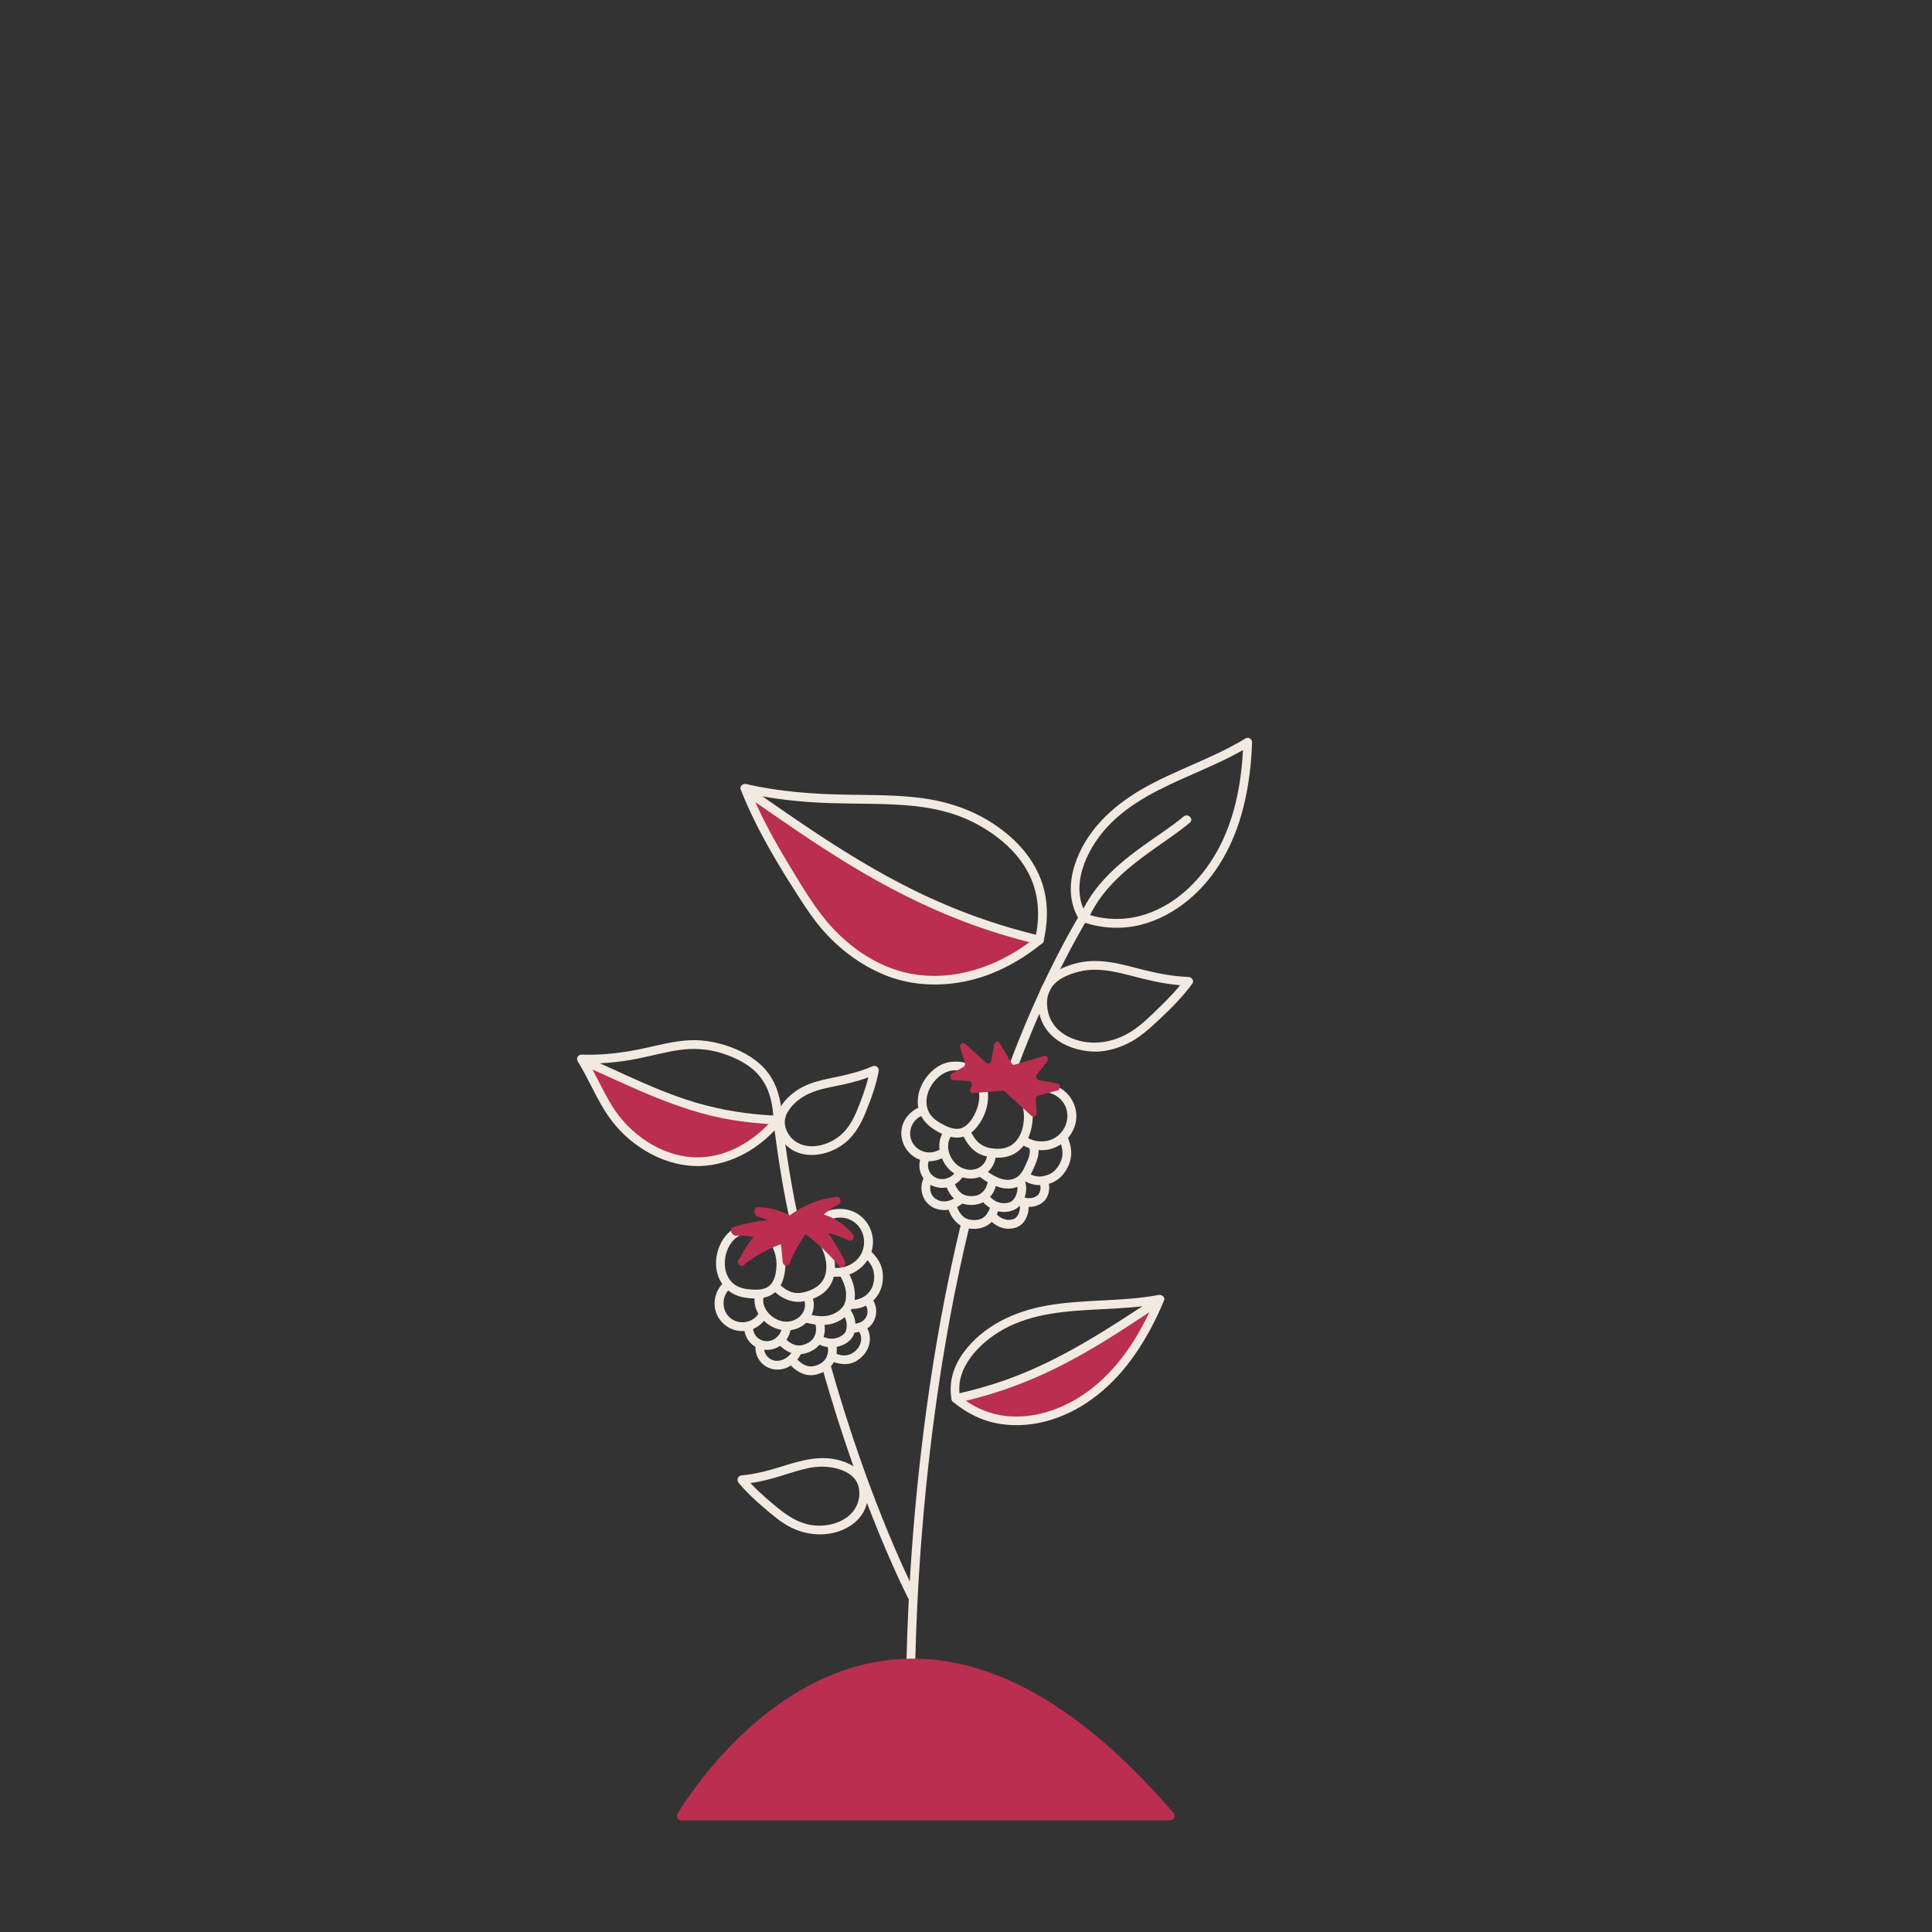 <?xml version="1.0" encoding="UTF-8"?> <svg xmlns="http://www.w3.org/2000/svg" id="Capa_1" width="220mm" height="220mm" viewBox="0 0 623.62 623.62"><rect x="0" y="0" width="623.62" height="623.62" fill="#333333" stroke="none"/><defs><style>.cls-1{fill:#f2eae1;}.cls-2{fill:#ba2e4f;}</style></defs><path class="cls-1" d="m326.22,347.98c-.16,0-.33-.03-.49-.09-.73-.27-1.11-1.08-.84-1.82,6.83-18.61,14.74-35.65,23.51-50.63.4-.68,1.26-.9,1.94-.51.68.4.9,1.26.51,1.94-8.69,14.84-16.53,31.72-23.3,50.17-.21.57-.75.93-1.33.93Z"></path><path class="cls-1" d="m293.94,558.16c-.76,0-1.39-.61-1.42-1.37-.02-.79-2.16-80.25,17.8-162.3.18-.76.95-1.23,1.71-1.04.76.18,1.23.95,1.04,1.71-19.86,81.67-17.74,160.75-17.72,161.54.02.78-.59,1.44-1.37,1.46h-.04Z"></path><path class="cls-2" d="m218.69,585.42c9.45-15.33,70.66-104.39,160.14-.18.79.92.13,2.34-1.08,2.34h-157.85c-1.11,0-1.79-1.21-1.21-2.15Z"></path><path class="cls-1" d="m349.25,297.53c6.02,2.13,12.48,2.54,18.7,1.05,5.77-1.39,11.08-4.31,15.64-8.07,9.15-7.56,14.88-18.45,17.73-29.83,1.73-6.89,2.63-14.01,2.82-21.11.03-1.06-1.23-1.78-2.13-1.22-10.7,6.58-22.86,10.22-33.69,16.54-9.65,5.63-18.16,13.73-21.53,24.67-1.77,5.77-1.71,12.11,1.61,17.31.98,1.53,3.43.11,2.45-1.43-5.81-9.11-.2-21.06,6.29-28.22,7.52-8.3,17.99-12.99,28.05-17.41,6.22-2.73,12.45-5.46,18.25-9.02l-2.13-1.22c-.32,11.57-2.36,23.63-7.78,33.97-5.05,9.63-13.24,18.14-23.76,21.58-6.51,2.13-13.32,1.96-19.76-.32-1.72-.61-2.46,2.13-.75,2.73Z"></path><path class="cls-1" d="m351.35,296.46c5.14-11.49,15.64-18.6,25.6-25.58,2.43-1.7,4.84-3.43,7.11-5.33,1.4-1.17-.61-3.17-2-2-4.27,3.56-9.01,6.52-13.5,9.78-5.02,3.65-9.89,7.6-13.84,12.41-2.33,2.84-4.32,5.92-5.82,9.28-.74,1.65,1.7,3.09,2.45,1.43h0Z"></path><path class="cls-2" d="m335.46,303.44c-39.03-9.21-65.6-28.14-93.89-47.81l-1.12-1.19c4.83,12.59,14.17,27.83,21.69,39.02,8.12,12.08,20.94,21,33.9,22.59,13.38,1.65,27.28-2.62,39.43-12.62Z"></path><path class="cls-1" d="m334.46,302.44c-12.65,10.33-30.06,15.93-45.99,10.38-7.52-2.62-14.22-7.41-19.64-13.19s-9.83-13.3-14.04-20.27c-4.89-8.09-9.57-16.45-12.98-25.29l-1.74,1.74c9.26,2.17,18.71,3.13,28.2,3.43,8.12.26,16.27.06,24.38.7,7.5.6,14.97,2.12,21.7,5.57,7.18,3.68,13.86,9.08,17.63,16.33,3.41,6.57,3.82,14.1,2.12,21.21-.42,1.77,2.31,2.53,2.73.75,1.59-6.63,1.56-13.68-.92-20.09-2.94-7.61-8.74-13.56-15.5-17.96s-14.53-7.01-22.59-8.1c-8.11-1.1-16.32-1-24.48-1.14-10.95-.19-21.83-.95-32.52-3.45-.96-.22-2.16.68-1.74,1.74,3.2,8.27,7.43,16.13,11.94,23.75,2.25,3.8,4.59,7.54,7,11.24,2.28,3.51,4.58,6.99,7.32,10.16,5.51,6.37,12.44,11.58,20.26,14.77,7.59,3.1,15.9,3.72,23.96,2.42,9.98-1.61,19.13-6.36,26.91-12.72,1.41-1.15-.6-3.15-2-2Z"></path><path class="cls-1" d="m335.84,302.07c-14.06-3.33-27.67-8.24-40.64-14.61-11.99-5.89-23.37-12.92-34.46-20.36-6.2-4.16-12.33-8.44-18.46-12.7-1.5-1.04-2.92,1.41-1.43,2.45,10.96,7.62,21.89,15.29,33.3,22.23,11.72,7.13,23.95,13.41,36.78,18.31,7.88,3.01,15.95,5.47,24.16,7.41,1.77.42,2.53-2.31.75-2.73h0Z"></path><path class="cls-1" d="m277.29,483.41c-1.22,7.62-10.25,10.28-16.89,8.55-4.16-1.08-7.41-3.59-10.65-6.29s-6.57-5.68-9.33-9.02l-1,2.42c3.6-.33,7.13-1.05,10.6-2.05,2.98-.86,5.91-1.9,8.92-2.68,2.75-.71,5.57-1.15,8.41-.82s5.89,1.21,7.94,3.17c1.85,1.76,2.34,4.26,2.01,6.73-.24,1.78,2.49,2.56,2.73.75.35-2.62.2-5.3-1.22-7.61-1.6-2.58-4.35-4.11-7.17-5-6.65-2.08-12.98-.18-19.37,1.82-4.2,1.31-8.44,2.45-12.83,2.85-1.27.12-1.81,1.44-1,2.42,2.4,2.9,5.17,5.48,8.03,7.92s5.59,4.87,8.88,6.49c6,2.95,13.21,3.13,19-.48,3.04-1.9,5.13-4.85,5.71-8.41.29-1.78-2.44-2.55-2.73-.75Z"></path><path class="cls-1" d="m335.47,327.08c1.65,7.74,9,11.65,16.39,12.3,4.18.37,8.42-.73,12.16-2.56,4.01-1.96,7.28-5.03,10.51-8.06,3.73-3.49,7.33-7.16,10.36-11.28.68-.92-.25-2.1-1.22-2.13-4.76-.17-9.4-1.02-14.01-2.16-3.84-.95-7.65-2.07-11.56-2.64s-7.62-.5-11.34.55-7.27,2.75-9.55,5.87c-2.15,2.95-2.38,6.62-1.72,10.1.34,1.79,3.07,1.03,2.73-.75-.51-2.65-.33-5.45,1.28-7.7,2-2.79,5.54-4.17,8.75-4.98,7.07-1.79,14.19.7,21.03,2.37,4.73,1.16,9.53,2,14.41,2.18l-1.22-2.13c-2.38,3.23-5.19,6.15-8.07,8.94s-5.78,5.74-9.14,7.89c-6.13,3.92-13.83,5.02-20.49,1.7-3.42-1.71-5.74-4.5-6.55-8.26-.38-1.78-3.11-1.03-2.73.75Z"></path><path class="cls-1" d="m252.86,368.63c4.99,6.3,14.57,4.76,20.12.1,3.23-2.71,5.07-6.28,6.62-10.12,1.67-4.14,3.2-8.4,4.01-12.8.24-1.28-.93-2.11-2.08-1.6-3.98,1.76-8.2,2.72-12.44,3.6-3.47.72-6.99,1.46-10.16,3.12s-6.5,4.64-7.89,8.17c-1.26,3.21-.41,6.54,1.6,9.24,1.08,1.45,3.54.04,2.45-1.43-1.84-2.47-2.46-5.19-.84-7.96,1.73-2.95,4.77-5.18,7.92-6.39s6.32-1.72,9.52-2.39c3.88-.82,7.64-1.9,11.27-3.5l-2.08-1.6c-.71,3.86-1.99,7.6-3.4,11.25-1.33,3.43-2.73,6.75-5.38,9.39-4.45,4.43-12.83,6.48-17.23.93-1.13-1.43-3.13.59-2,2Z"></path><path class="cls-2" d="m308.57,451.42c26.86-5.7,45.34-18.26,65.02-31.29l.79-.79c-3.5,8.54-8.94,17.96-15.3,24.65-6.36,6.69-14.51,11.87-23.53,13.82-9.03,1.95-18.81.65-26.97-6.38Z"></path><path class="cls-2" d="m251.13,361.57c-26.89-1.05-41.4-9.77-62.56-19.09l-.89-.64c4.8,7.67,7.49,16.17,13.88,22.58,6.9,6.91,16.49,11.14,25.23,10.52,9.03-.64,17.63-5.23,24.35-13.38Z"></path><path class="cls-1" d="m307.57,452.43c4.43,3.77,9.71,6.37,15.49,7.23,5.36.8,10.83.27,16.01-1.3,11.21-3.41,20.35-11.3,27-20.76,3.91-5.56,7.08-11.6,9.67-17.87.45-1.09-.81-1.92-1.74-1.74-11.93,2.26-24.2,1.3-36.15,3.44-10.34,1.85-20.36,6.42-26.76,15.04-3.29,4.44-5.02,9.85-3.89,15.35.37,1.79,3.1,1.03,2.73-.75-1.96-9.48,6.39-17.78,13.96-21.98,9.45-5.26,20.58-5.93,31.15-6.46,6.6-.33,13.21-.66,19.71-1.89l-1.74-1.74c-4.19,10.15-10.14,20.12-18.46,27.41-7.82,6.85-18.09,11.47-28.64,10.76-6.04-.41-11.73-2.8-16.34-6.72-1.38-1.17-3.4.82-2,2Z"></path><path class="cls-1" d="m308.94,452.79c9.75-2.09,19.2-5.28,28.26-9.44,8.36-3.85,16.3-8.5,24.05-13.44,4.38-2.79,8.71-5.68,13.04-8.55,1.51-1,.1-3.46-1.43-2.45-15.3,10.13-30.7,20.28-48.1,26.47-5.42,1.92-10.96,3.47-16.57,4.68-1.78.38-1.03,3.11.75,2.73h0Z"></path><path class="cls-1" d="m250.12,360.56c-6.51,7.81-16.05,13.58-26.51,12.98s-20.39-7.52-25.92-16.37c-3.24-5.18-5.57-10.86-8.79-16.05l-1.22,2.13c6.1.22,12.16-.35,18.14-1.54,4.55-.9,9.05-2.18,13.65-2.81s9.06-.33,13.44,1.04c4.76,1.49,9.63,3.9,12.7,7.98s3.82,8.85,4.11,13.63c.11,1.81,2.94,1.83,2.83,0-.28-4.66-1.04-9.42-3.45-13.49-2.61-4.42-6.88-7.41-11.53-9.39s-9.87-3.16-15.09-2.89c-4.83.25-9.53,1.49-14.23,2.52-6.79,1.5-13.6,2.36-20.57,2.11-1.06-.04-1.78,1.24-1.22,2.13,3.08,4.96,5.35,10.36,8.36,15.35s6.9,9.19,11.73,12.44,9.87,5.22,15.37,5.88c5.21.62,10.55-.35,15.36-2.37,5.82-2.45,10.83-6.45,14.85-11.29,1.16-1.39-.84-3.41-2-2Z"></path><path class="cls-1" d="m251.13,360.15c-9.05-.37-17.99-1.71-26.67-4.29-7.63-2.27-14.94-5.42-22.18-8.71-4.33-1.97-8.64-3.97-13-5.89-1.65-.73-3.1,1.71-1.43,2.45,15.36,6.77,30.31,14.54,46.99,17.54,5.38.97,10.83,1.51,16.29,1.74,1.82.07,1.82-2.76,0-2.83h0Z"></path><path class="cls-1" d="m294.75,517.33c-.51,0-1-.28-1.26-.76-.15-.29-15.28-29.37-28.21-75.53-.21-.75.23-1.54.98-1.75.75-.21,1.54.23,1.75.98,12.84,45.87,27.84,74.69,27.99,74.97.36.69.1,1.55-.6,1.91-.21.11-.44.16-.66.16Z"></path><path class="cls-1" d="m256.65,396.24c-.64,0-1.22-.43-1.38-1.08-2.15-8.78-4.47-23.53-5.56-32.94-.09-.78.47-1.48,1.24-1.57.77-.07,1.48.47,1.57,1.25,1.08,9.33,3.37,23.92,5.5,32.59.19.76-.28,1.53-1.04,1.71-.11.03-.23.04-.34.04Z"></path><path class="cls-1" d="m306.28,342.85c-4.5.87-8.25,5.07-9.54,9.34-.69,2.27-.7,4.82.15,7.05s2.57,4.04,4.62,5.34,4.69,2.55,7.24,2.62,4.67-1.19,6.25-3.03c3.24-3.75,4.92-9.29,3.35-14.1-.81-2.51-2.45-4.71-4.72-6.09s-4.8-1.52-7.35-1.12c-1.8.28-1.03,3.01.75,2.73,3.51-.55,6.69,1.04,8.21,4.3,1.72,3.69.65,7.97-1.49,11.24-.95,1.44-2.3,2.87-4.08,3.18-2.02.35-4.14-.69-5.86-1.64-1.58-.88-3.07-2-3.94-3.63s-1.01-3.54-.62-5.29c.81-3.71,3.96-7.42,7.77-8.16,1.79-.35,1.03-3.08-.75-2.73Z"></path><path class="cls-1" d="m310.48,365.54c1.33,3.37,3.54,6.45,7.17,7.51,3.28.96,7.27,1,10.21-.92,3.46-2.26,4.95-6.02,5.4-10s-.64-8.23-3.67-10.99c-3.56-3.24-8.68-3.28-13.04-1.85-1.73.56-.99,3.3.75,2.73,3.05-1,6.6-1.35,9.44.47,2.55,1.64,3.75,4.76,3.78,7.69.04,3.09-.79,6.56-3.12,8.72-2.12,1.97-4.87,2.17-7.61,1.72-3.33-.55-5.39-2.78-6.59-5.84-.66-1.68-3.4-.95-2.73.75h0Z"></path><path class="cls-1" d="m330.9,354.62c1.9-1.51,4.27-2.47,6.72-2.11,2.07.31,4.11,1.4,5.38,3.08,3.01,4,1.4,9.65-2.92,11.92-2.66,1.4-5.97,1.16-8.55-.3-1.59-.9-3.02,1.55-1.43,2.45,3,1.7,6.76,2.14,10.02.91,3.07-1.15,5.46-3.57,6.64-6.63s.78-6.32-.82-9.03c-1.47-2.5-3.96-4.25-6.76-4.96-3.76-.96-7.33.32-10.28,2.67-.6.48-.5,1.51,0,2,.59.59,1.4.48,2,0h0Z"></path><path class="cls-1" d="m304.72,365.03c-2.64,3.57-1.57,8.59,1.09,11.81,2.85,3.44,8.21,4.84,12.08,2.23,2.05-1.39,3.34-3.54,3.55-6.01.07-.76-.7-1.42-1.42-1.42-.82,0-1.35.65-1.42,1.42-.15,1.79-1.47,3.42-3.11,4.1-1.95.81-4.19.43-5.93-.7-3.15-2.06-4.77-6.79-2.4-9.99.46-.62.1-1.58-.51-1.94-.72-.42-1.48-.11-1.94.51h0Z"></path><path class="cls-1" d="m316.48,380.04c3.67,2.71,8.87,5.18,13.22,2.37,1.89-1.22,3.03-3.18,3.91-5.19,1.02-2.33,2.16-4.86,1.37-7.43-.53-1.74-3.27-1-2.73.75.56,1.84-.45,3.82-1.19,5.48-.68,1.54-1.51,3.2-3.01,4.08-3.42,2-7.4-.48-10.13-2.5-.62-.46-1.58-.1-1.94.51-.42.72-.11,1.48.51,1.94h0Z"></path><path class="cls-1" d="m330.08,380.8c3.79,2.7,9.36,2.24,12.58-1.18,1.53-1.63,2.66-3.76,3-5.98.38-2.4-.23-4.68-1.14-6.9-.29-.71-.94-1.21-1.74-.99-.67.18-1.28,1.03-.99,1.74.69,1.7,1.35,3.52,1.13,5.39-.2,1.67-1.01,3.34-2.13,4.59s-2.54,1.9-4.22,2.2c-1.85.33-3.57-.24-5.07-1.31-.62-.44-1.58-.11-1.94.51-.42.71-.12,1.49.51,1.94h0Z"></path><path class="cls-1" d="m296.99,357.34c-3.58,1.34-6.21,4.83-6.06,8.73s2.9,7.57,6.8,8.5c2.27.54,4.67.22,6.71-.91,1.59-.89.17-3.34-1.43-2.45-3.21,1.79-7.36.4-8.77-3.01-1.3-3.15.29-6.93,3.51-8.13.72-.27,1.21-.96.99-1.74-.19-.69-1.02-1.26-1.74-.99h0Z"></path><path class="cls-1" d="m297.41,373.17c-1.59,3.57-.15,7.85,3.46,9.52,3.61,1.67,7.69.34,9.95-2.85.44-.62.11-1.58-.51-1.94-.71-.42-1.49-.12-1.94.51-1.36,1.91-3.99,2.73-6.07,1.83-1.1-.47-1.98-1.32-2.4-2.33-.45-1.09-.48-2.33-.04-3.31.31-.7.2-1.52-.51-1.94-.6-.35-1.63-.19-1.94.51h0Z"></path><path class="cls-1" d="m305.13,381.99c.51,1.89,1.54,3.79,3.04,5.08s3.32,1.84,5.27,1.86,3.81-.53,5.32-1.79,2.52-3.11,2.81-5.03c.11-.76-.19-1.52-.99-1.74-.67-.18-1.63.23-1.74.99-.22,1.42-.83,2.7-1.92,3.64-.97.84-2.21,1.11-3.47,1.09s-2.48-.32-3.41-1.17c-1.07-.98-1.78-2.3-2.16-3.69-.47-1.76-3.21-1.01-2.73.75h0Z"></path><path class="cls-1" d="m316.53,387c1.74,2.57,4.72,4.34,7.88,4.19,1.62-.08,3.2-.54,4.4-1.66,1-.93,1.68-2.21,2.07-3.51.43-1.46.5-3.1.03-4.56-.23-.73-.98-1.2-1.74-.99-.72.2-1.23,1.01-.99,1.74s.25.94.21,1.73c-.02.4-.01.33-.08.66s-.16.69-.28,1.02c-.11.32-.12.33-.31.69-.08.15-.17.3-.26.45,0,0-.25.36-.12.19-.2.26-.44.5-.69.71.18-.15-.14.1-.16.11-.13.09-.27.16-.42.23-.09.04-.08.04.03,0-.11.04-.22.08-.33.11-.19.06-.39.11-.59.15-.38.08-.76.11-1.16.11-.72,0-1.39-.14-2.09-.41-1.18-.46-2.32-1.43-2.97-2.38-.43-.63-1.25-.91-1.94-.51-.63.37-.94,1.3-.51,1.94h0Z"></path><path class="cls-1" d="m328.42,388.76c1.18.42,2.37.77,3.63.81,1.62.05,3.26-.45,4.53-1.46,1.88-1.49,2.45-4.17,1.91-6.43-.17-.72-1.03-1.22-1.74-.99-.75.24-1.17.97-.99,1.74.02.09.04.19.06.28.08.35-.02-.28,0,.01.01.18.03.37.03.55,0,.09.04.62-.03.68l.03-.18c0,.07-.02.13-.03.2-.02.1-.04.2-.06.3-.05.22-.15.42-.2.63-.04.1-.02.06.04-.1-.03.06-.06.13-.09.19-.05.09-.1.19-.15.27s-.12.18-.17.27c-.15.22.17-.16-.08.09-.09.09-.18.18-.27.27-.06.05-.33.23-.06.06-.22.15-.45.28-.68.4-.16.07-.19.09-.09.04-.07.03-.14.05-.21.08-.16.06-.33.11-.49.15-.14.03-.28.06-.42.09.27-.05-.11.01-.17.02-.31.02-.61.02-.92,0-.07,0-.45-.05-.13,0-.12-.02-.25-.04-.37-.06-.27-.05-.54-.12-.81-.19-.44-.13-.88-.28-1.32-.44-.7-.25-1.58.28-1.74.99-.18.8.24,1.47.99,1.74h0Z"></path><path class="cls-1" d="m298.54,379.67c-2.23,3.37-1.01,8.17,2.57,10.04,3.35,1.75,7.6.77,10.22-1.86,1.29-1.3-.72-3.3-2-2-.88.88-2.08,1.49-3.37,1.81-1.06.26-2.3.17-3.27-.32-1.12-.57-1.89-1.33-2.24-2.51-.39-1.29-.2-2.58.55-3.72.42-.64.13-1.57-.51-1.94-.69-.41-1.52-.13-1.94.51h0Z"></path><path class="cls-1" d="m305.97,389.72c.51,1.89,1.54,3.79,3.04,5.08s3.32,1.84,5.27,1.86,3.81-.53,5.32-1.79,2.52-3.11,2.81-5.03c.11-.76-.19-1.52-.99-1.74-.67-.18-1.63.23-1.74.99-.22,1.42-.83,2.7-1.92,3.64-.97.84-2.21,1.11-3.47,1.09s-2.48-.32-3.41-1.17c-1.07-.98-1.78-2.3-2.16-3.69-.47-1.76-3.21-1.01-2.73.75h0Z"></path><path class="cls-1" d="m318.79,392.85c1.56,2.31,4.23,3.9,7.07,3.76,1.47-.07,2.89-.49,3.99-1.51.9-.83,1.51-1.99,1.86-3.16.39-1.31.45-2.79.03-4.1-.23-.73-.98-1.2-1.74-.99-.72.2-1.23,1.01-.99,1.74.05.15.09.31.13.47.02.07.06.43.03.11.03.3.04.6.02.89,0,.13-.02.26-.03.39.04-.31-.03.12-.03.15-.06.3-.14.6-.25.9,0,.02-.17.41-.05.15-.06.14-.13.28-.2.41s-.15.26-.23.39c-.01.02-.25.36-.08.13-.18.23-.39.43-.6.62.22-.2-.06.04-.1.07-.12.08-.24.14-.36.2-.09.04-.07.04.06-.03-.09.03-.19.07-.29.09-.17.05-.34.1-.52.13-.34.07-.57.09-.97.09-.32,0-.57-.02-.74-.06-.36-.08-.7-.17-1.05-.3-.26-.09,0,.02-.22-.1-.18-.09-.36-.18-.53-.29-.13-.08-.25-.16-.38-.24,0,0-.35-.26-.18-.13-.26-.21-.51-.44-.73-.68-.09-.1-.19-.21-.27-.31-.11-.13-.11-.14-.03-.04-.05-.07-.1-.15-.15-.22-.43-.63-1.25-.91-1.94-.51-.63.37-.94,1.3-.51,1.94h0Z"></path><path class="cls-2" d="m324.23,352.25l8.76,7.97c.66.6,1.66-.08,1.6-1.08l-.29-4.2c-.04-.59.31-1.14.81-1.28l6.21-1.66c1.06-.28,1.1-2.05.05-2.24l-6.12-1.13c-.75-.14-1.02-1.2-.49-1.88l3.17-4.03c.67-.85.06-2.13-.88-1.86l-9.53,2.8c-.39.11-.78-.05-.99-.42l-3.83-6.57c-.47-.81-1.58-.49-1.77.51l-.96,5.19c-.16.85-1.01,1.25-1.57.75l-6.93-6.24c-.77-.69-1.88.32-1.53,1.39l1.52,4.69c.18.57-.06,1.23-.55,1.5l-3.61,1.96c-.93.51-.76,2.1.24,2.17l5.32.41c.81.06,1.14,1.2.56,1.91h0c-.62.76-.19,1.98.69,1.91l9.48-.76c.23-.02.45.06.63.22Z"></path><path class="cls-1" d="m236.4,396.93c-3.78,2.59-5.7,7.77-5.2,12.26.55,4.92,3.89,8.69,8.8,9.58,2.37.43,5.03.58,7.37-.11s4.14-2.46,5.08-4.77c1.85-4.54,1.27-10.45-1.72-14.37-1.58-2.07-3.8-3.64-6.37-4.22-2.83-.63-5.55.08-7.96,1.62-1.53.98-.11,3.43,1.43,2.45,1.66-1.06,3.49-1.74,5.48-1.39,1.68.29,3.2,1.13,4.39,2.35,2.75,2.8,3.44,7.12,2.63,10.85-.38,1.77-1.15,3.58-2.87,4.43-1.62.8-3.61.73-5.36.59-1.94-.15-4-.64-5.49-1.96-1.25-1.11-2.04-2.62-2.41-4.23-.84-3.58.52-8.48,3.64-10.63,1.49-1.03.08-3.48-1.43-2.45Z"></path><path class="cls-1" d="m249.28,416.27c2.79,2.77,6.31,4.53,10.3,3.75,3.56-.69,7-2.42,8.73-5.75s1.46-7.51.14-11.07-4.1-6.88-7.96-8.04c-4.5-1.35-9.05.81-12.36,3.77-1.36,1.22.65,3.22,2,2,2.31-2.06,5.4-3.77,8.61-3.28s5.45,2.86,6.69,5.6c1.17,2.58,1.79,5.85.86,8.58s-3.26,4.27-6,5.08c-1.54.46-3.06.66-4.63.2-1.7-.51-3.13-1.63-4.38-2.86s-3.3.72-2,2h0Z"></path><path class="cls-1" d="m263.41,398.16c1.08-2.05,2.64-3.89,4.89-4.66,1.84-.63,3.97-.65,5.79.07,5.02,2,6.36,8.59,2.9,12.62-1.99,2.32-5.03,3.34-8.03,3.04-.76-.08-1.42.71-1.42,1.42,0,.83.65,1.34,1.42,1.42,7,.7,13.53-5.15,12.77-12.34-.35-3.33-2.22-6.29-5.09-8.03-2.4-1.46-5.34-1.8-8.07-1.21-3.42.74-6.01,3.22-7.61,6.25-.85,1.61,1.59,3.05,2.45,1.43h0Z"></path><path class="cls-1" d="m243.74,417.78c-1.3,5.8,3.8,11.1,9.37,11.63,2.71.26,5.63-.76,7.47-2.79s2.63-5.1,1.72-7.78c-.58-1.72-3.32-.98-2.73.75,1.37,4.08-2.54,7.46-6.46,6.99-3.68-.44-7.53-4.1-6.64-8.04.4-1.78-2.33-2.54-2.73-.75h0Z"></path><path class="cls-1" d="m260.27,426.99c2.43.55,4.91.93,7.39.5,2.06-.36,4.03-1.41,5.57-2.8,2.22-2.02,2.99-5.01,2.64-7.93-.3-2.49-1.27-4.8-2.57-6.93-.95-1.55-3.41-.13-2.45,1.43,1.15,1.87,2.11,3.97,2.25,6.19.05.79,0,1.57-.13,2.22-.07.31-.15.62-.26.92-.02.05-.2.48-.08.23-.06.13-.12.26-.19.39-.12.22-.25.43-.39.63-.09.13-.08.11.04-.05-.1.13-.21.25-.33.37-.17.18-.35.35-.53.52-.78.71-1.75,1.29-2.75,1.65-2.43.88-5.01.49-7.46-.07-1.78-.4-2.53,2.33-.75,2.73h0Z"></path><path class="cls-1" d="m274.07,422.41c4.55.61,9.05-2.41,10.4-6.75.65-2.08.72-4.47.09-6.57-.67-2.23-2.18-4-3.81-5.6-1.31-1.28-3.31.73-2,2,1.22,1.19,2.47,2.49,3.02,4.14s.51,3.4.04,5.03c-.96,3.37-4.34,5.36-7.74,4.91-.76-.1-1.42.72-1.42,1.42,0,.85.65,1.32,1.42,1.42h0Z"></path><path class="cls-1" d="m233.42,414.15c-2.86,2.78-3.63,7.32-1.69,10.83s5.91,5.29,9.76,4.49c2.23-.46,4.12-1.78,5.48-3.57.46-.61.1-1.59-.51-1.94-.73-.43-1.47-.1-1.94.51-2.12,2.79-6.41,3.13-8.97.8s-2.73-6.59-.13-9.12c1.31-1.27-.69-3.28-2-2h0Z"></path><path class="cls-1" d="m240.25,428.55c-.02,3.92,3.2,7.06,7.07,7.18s7.1-2.73,7.87-6.39c.16-.75-.22-1.53-.99-1.74-.7-.19-1.59.24-1.74.99-.5,2.38-2.41,4.31-4.94,4.32s-4.44-1.95-4.43-4.35c.01-1.82-2.82-1.83-2.83,0h0Z"></path><path class="cls-1" d="m250.97,433.48c1.21,1.52,2.9,2.74,4.76,3.34s3.78.31,5.53-.43,3.25-1.92,4.09-3.62c.93-1.88,1.13-4.02.59-6.05-.47-1.76-3.21-1.01-2.73.75.35,1.31.27,2.73-.35,3.95-.58,1.13-1.55,1.91-2.79,2.41s-2.41.65-3.68.22c-1.37-.47-2.53-1.47-3.42-2.58-.48-.6-1.51-.5-2,0-.59.59-.48,1.4,0,2h0Z"></path><path class="cls-1" d="m263.44,433.47c2.57,1.63,5.87,1.9,8.65.66,1.35-.6,2.67-1.62,3.32-2.97s.85-2.76.68-4.19c-.2-1.68-.78-3.25-1.92-4.52-.51-.57-1.49-.52-2,0-.57.57-.51,1.43,0,2,.05.05.26.32.17.19-.1-.14.12.18.14.22.14.23.26.46.38.71.03.06.08.25,0-.02.02.06.04.11.06.17.04.13.09.26.13.39.08.27.15.54.19.82.01.08.03.16.04.24,0-.02-.02-.24-.01-.08,0,.14.03.28.03.42.01.28.01.56,0,.84,0,.08-.05.44-.02.28.03-.18,0,.01,0,.04-.02.08-.03.15-.04.23-.06.26-.14.51-.22.76-.02.07-.12.22.01-.03-.03.05-.05.1-.07.15-.06.11-.12.23-.19.34-.06.09-.12.18-.18.27.19-.27-.06.06-.13.12-.45.45-.78.67-1.41.99-.08.04-.16.08-.25.12,0,0-.21.09-.08.04s-.07.03-.08.03c-.08.03-.17.06-.25.09-.29.1-.59.17-.89.23-.08.02-.17.03-.26.04.02,0,.22-.02.06,0-.15.01-.3.03-.45.04-.29.01-.59.01-.88,0-.08,0-.17-.01-.25-.02-.15-.01-.13-.01,0,0-.16-.02-.32-.05-.48-.09-.32-.07-.63-.15-.93-.25-.15-.05-.3-.11-.44-.16.26.09-.05-.02-.14-.07-.29-.14-.56-.29-.83-.46-.63-.4-1.59-.15-1.94.51-.37.7-.16,1.51.51,1.94h0Z"></path><path class="cls-1" d="m274.71,430.25c2.42-.16,4.97-.68,6.58-2.66,1.99-2.44,2.03-5.98.14-8.5-.44-.59-1.24-.96-1.94-.51-.58.38-.99,1.31-.51,1.94.28.38.52.79.71,1.22-.13-.3.04.11.06.18.05.14.09.28.13.43.03.13.06.25.09.38.09.4,0-.27.02.15.02.3.03.6,0,.9-.01.1,0,.09.01-.02-.01.1-.03.19-.05.29-.03.15-.07.29-.11.43-.09.29-.14.42-.33.75-.09.15-.18.3-.28.44.14-.19-.07.08-.1.12-.17.19-.35.36-.54.52q-.13.1,0,0s-.1.07-.15.1c-.12.07-.23.15-.35.22-.1.06-.2.11-.31.16-.11.06-.31.13-.08.04-.24.09-.49.18-.74.25-.21.06-.42.11-.63.15-.1.02-.21.04-.31.06-.08.01-.55.07-.13.02-.39.04-.78.08-1.17.1-.74.05-1.45.62-1.42,1.42.03.73.63,1.47,1.42,1.42h0Z"></path><path class="cls-1" d="m243.94,433.67c-.69,4.04,2.02,7.88,6.14,8.36s7.48-2.37,8.86-5.91c.28-.71-.31-1.56-.99-1.74-.8-.22-1.46.27-1.74.99-.87,2.23-3.27,4.06-5.75,3.87s-4.17-2.55-3.78-4.81c.13-.75-.2-1.53-.99-1.74-.68-.19-1.61.23-1.74.99h0Z"></path><path class="cls-1" d="m254.84,440.23c1.21,1.52,2.9,2.74,4.76,3.34s3.78.31,5.53-.43,3.25-1.92,4.09-3.62c.93-1.88,1.13-4.02.59-6.05-.47-1.76-3.21-1.01-2.73.75.35,1.31.27,2.73-.35,3.95-.58,1.13-1.55,1.91-2.79,2.41s-2.41.65-3.68.22c-1.37-.47-2.53-1.47-3.42-2.58-.48-.6-1.51-.5-2,0-.59.59-.48,1.4,0,2h0Z"></path><path class="cls-1" d="m267.66,439.07c2.83,1.32,6.03,1.87,8.85.2,2.64-1.57,4.51-4.55,4.25-7.68-.13-1.56-.7-3.05-1.81-4.18-.54-.54-1.47-.54-2,0s-.54,1.46,0,2c.08.08.15.16.23.24.18.19-.09-.15.05.07s.26.42.37.64c.03.05.05.1.07.16-.01-.02-.07-.22-.03-.07.03.11.08.22.11.33.04.13.08.27.11.4.02.07.08.44.06.29-.02-.16.01.18.02.24,0,.12.01.25.01.37s0,.25-.01.38c0,.09-.05.46,0,.19-.04.26-.09.51-.16.77-.04.13-.07.26-.12.38-.02.06-.05.13-.07.19-.08.21.08-.17-.01.04-.11.25-.24.5-.38.73-.07.12-.15.24-.23.36-.04.06-.08.12-.13.17.09-.12-.01.01-.05.05-.23.25-.46.5-.71.73-.28.26-.37.33-.62.5-.24.16-.49.31-.74.44-.06.03-.37.17-.17.09-.15.06-.3.11-.45.16-.26.08-.52.14-.78.19-.16.03.02,0,.05,0-.07,0-.13.01-.2.02-.16.01-.31.02-.47.03s-.31,0-.47,0c-.07,0-.14,0-.2-.01-.03,0-.39-.04-.22-.02.15.02-.08-.01-.09-.01-.09-.02-.18-.03-.28-.05-.16-.03-.33-.07-.49-.11-.71-.18-1.33-.42-1.87-.67-.69-.32-1.53-.2-1.94.51-.36.61-.19,1.61.51,1.94h0Z"></path><path class="cls-2" d="m275.25,398.35c-2.49-3.01-5.73-5.2-9.27-6.29-.03,0-.06-.01-.09-.02,1.46-1.37,3.1-2.49,4.87-3.32,1.05-.49.53-2.51-.58-2.4-5.49.55-10.7,2.61-15.26,5.98-3.21-1.69-6.73-2.59-10.29-2.63-.93,0-1.29,1-1.05,1.76.02.54.34,1.07.84,1.19,1.15.28,2.28.68,3.37,1.19-3.71.38-7.4,1.12-10.99,2.23-1.15.35-.99,2.01-.15,2.43.21.25.5.41.82.39,1.94-.11,3.87.03,5.76.42-1.74,2.08-3.25,4.41-4.48,6.92-.49.4-.73,1.11-.4,1.74.19.36.57.61.96.64.44.13.92-.01,1.19-.6,0,0,0,0,0-.01,3.58-2.73,7.47-4.88,11.59-6.38.18,1.89.37,3.78.55,5.67.06.57.32,1.08.85,1.24.46.14,1.1-.08,1.31-.59,1.39-3.41,3.16-6.64,5.24-9.59,3.95,3.04,7.6,6.51,10.9,10.39.92,1.08,2.44-.29,1.82-1.55-1.57-3.2-3.39-6.24-5.39-9.13,2.22.53,4.39,1.29,6.46,2.3.53.26,1.12.23,1.49-.33.35-.52.31-1.21-.08-1.69Z"></path></svg> 